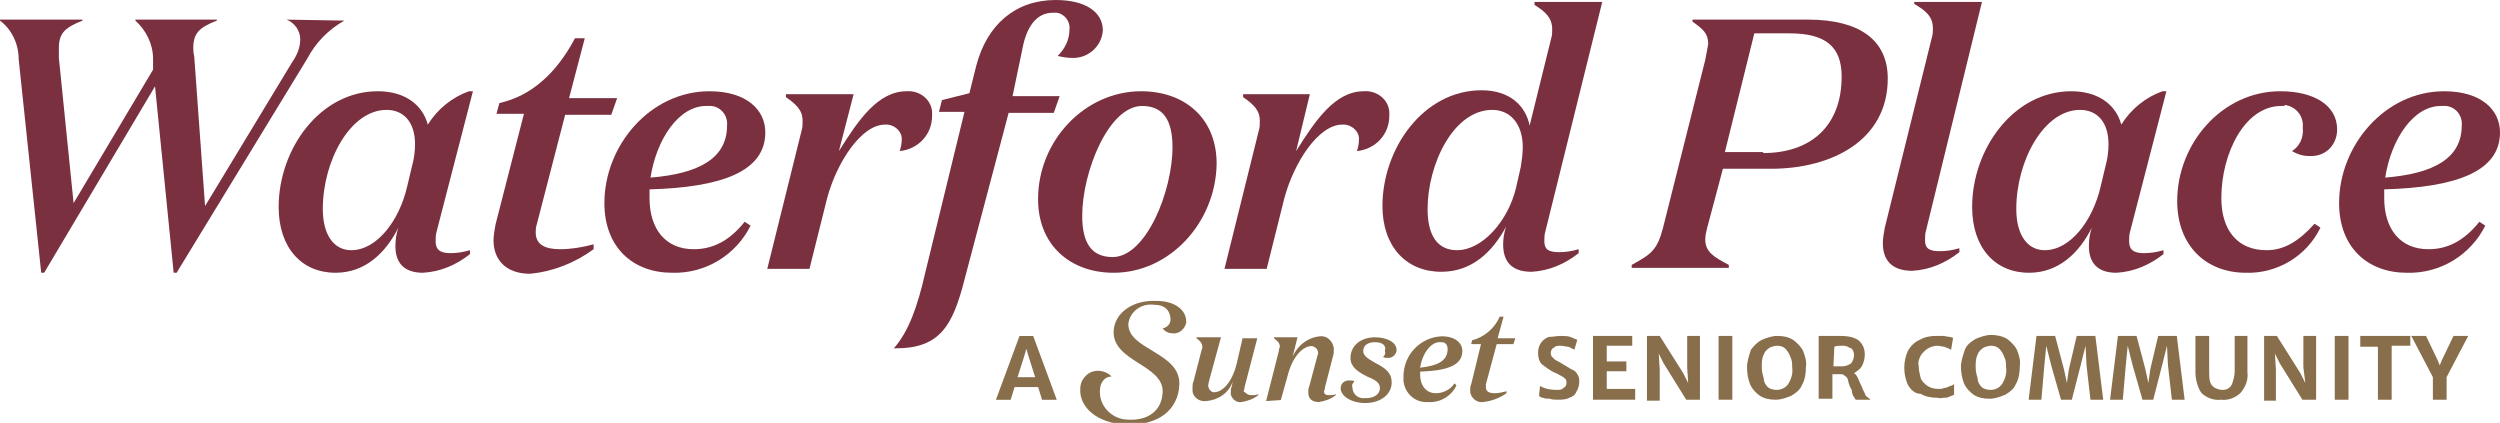 <?xml version="1.0" encoding="utf-8"?>
<!-- Generator: Adobe Illustrator 24.1.2, SVG Export Plug-In . SVG Version: 6.00 Build 0)  -->
<svg version="1.1" id="Layer_1" xmlns="http://www.w3.org/2000/svg" xmlns:xlink="http://www.w3.org/1999/xlink" x="0px" y="0px"
	 viewBox="0 0 254.8 43.1" style="enable-background:new 0 0 254.8 43.1;" xml:space="preserve">
<style type="text/css">
	.st0{fill:#7B303F;}
	.st1{fill:#886E4B;}
</style>
<g id="Group_99" transform="translate(-597 -1414.63)">
	<g id="Group_91" transform="translate(597 1414.63)">
		<path id="Path_1465" class="st0" d="M35.1,2.1C33.5,3,32.2,4.3,31.3,6L18,27.8h-0.3l-1.9-19l-11.3,19H4.2L1.9,6
			c0-1.5-0.7-3-1.9-3.9V2h8.4v0.1C6.7,2.8,6,3.3,6,4.9c0,0.3,0,0.5,0,1l1.5,14.8l8.1-13.6L15.6,6c0-1.5-0.7-2.9-1.8-3.9V2h8.3v0.1
			c-1.8,0.7-2.4,1.3-2.4,2.8c0,0.2,0,0.4,0.1,0.9L20.9,21l8.9-14.7c0.5-0.7,0.8-1.5,0.8-2.3c0-0.9-0.6-1.7-1.4-2V2"/>
		<path id="Path_1466" class="st0" d="M44.5,23.6c-0.1,0.3-0.1,0.7-0.1,1c0,0.8,0.4,1.2,1.5,1.2c0.7,0,1.3-0.1,2-0.3v0.4
			c-1.4,1.1-3,1.8-4.8,1.9c-2,0-2.8-1.1-2.8-2.7c0-0.7,0.1-1.3,0.3-1.9c-1.3,2.6-3.4,4.6-6.4,4.6c-3.5,0-5.8-2.6-5.8-6.7
			c0-5.9,4.2-11.8,10.1-11.8c2.9,0,4.6,1.5,5.1,3.4c1-1.6,2.5-2.8,4.2-3.4h0.4L44.5,23.6z M42,16.9c0.2-0.7,0.3-1.5,0.3-2.2
			c0-2.3-1.2-3.5-2.9-3.5c-3.7,0-6.5,5.2-6.5,10.1c0,2.6,1.1,4.2,2.9,4.2c2.6,0,4.9-3,5.7-6.5L42,16.9z"/>
		<path id="Path_1467" class="st0" d="M54.7,22.9c-0.1,0.3-0.1,0.5-0.1,0.8c0,1.2,0.9,1.7,2.5,1.7c1.1,0,2.3-0.2,3.4-0.5v0.5
			c-1.9,1.4-4.2,2.3-6.5,2.5c-2.4,0-3.7-1.4-3.7-3.4c0-0.5,0.1-1,0.2-1.6l2.9-11.3h-2.8l0.3-1.1c3.2-0.7,5.8-3,7.7-6.6h1l-1.6,6.1
			h4.9l-0.6,1.7h-4.7L54.7,22.9z"/>
		<path id="Path_1468" class="st0" d="M61.6,20.7c0-5.9,4.7-11.4,10.7-11.4c3.8,0,5.7,1.9,5.7,4.2c0,4-4.5,5.6-11.8,5.8
			c0,0.3,0,0.6,0,0.9c0,3.1,1.6,5.2,4.5,5.2c1.9,0,3.6-0.8,5.2-2.8l0.6,0.4c-1.5,3-4.6,4.9-8,4.8C64.5,27.8,61.6,25.2,61.6,20.7z
			 M66.3,18.1c5-0.4,7.8-2,7.8-5.3c0.1-1-0.6-1.9-1.6-2c-0.1,0-0.2,0-0.4,0C69.2,10.7,66.9,14.2,66.3,18.1L66.3,18.1z"/>
		<path id="Path_1469" class="st0" d="M85.5,15.4c2-3.2,4-6.1,6.9-6.1c1.3-0.1,2.5,0.8,2.6,2.1c0,0.1,0,0.3,0,0.4
			c0,1.9-1.4,3.4-3.3,3.6c0.1-0.3,0.2-0.7,0.2-1.1c0.1-0.8-0.6-1.5-1.4-1.6c-0.1,0-0.2,0-0.3,0c-2.4,0-4.9,3.8-5.9,7.5l-1.8,7.2
			h-4.3l3.5-14.1c0.1-0.3,0.1-0.6,0.1-1c0-1.1-0.7-1.7-1.7-2.4V9.6H87L85.5,15.4z"/>
		<path id="Path_1470" class="st0" d="M98.3,28.5c-1.2,4.7-2.5,7-7,7h-0.2c1.5-1.7,2.4-4.2,3.2-7.7l4-16.4h-2.6l0.3-1.2l2.8-0.7
			l0.7-2.8c1.1-4.2,4-6.7,8.1-6.7c3,0,4.8,1.2,4.8,3.1c-0.1,1.6-1.5,2.9-3.2,2.8c-0.5,0-1-0.1-1.4-0.2C108.5,5,109,4.1,109,3
			c0.1-0.8-0.5-1.6-1.3-1.7c-0.1,0-0.3,0-0.4,0c-1.7,0-2.7,1.5-3.1,3.7l-1,4.8h4.8l-0.6,1.7h-4.6L98.3,28.5z"/>
		<path id="Path_1471" class="st0" d="M113.5,27.8c-4.4,0-7.7-2.8-7.7-7.5c0-6,4.8-11,10.5-11c4.4,0,7.7,2.7,7.7,7.4
			C123.9,22.7,119.2,27.8,113.5,27.8z M113.4,26.2c3.4,0,6.1-6.7,6.1-11.2c0-2.7-0.9-4.2-3.1-4.2c-3.4,0-6.1,6.7-6.1,11.2
			C110.3,24.7,111.2,26.2,113.4,26.2L113.4,26.2z"/>
		<path id="Path_1472" class="st0" d="M132.1,15.4c2-3.2,4-6.1,6.9-6.1c1.3-0.1,2.5,0.8,2.6,2.1c0,0.1,0,0.3,0,0.4
			c0,1.9-1.4,3.4-3.3,3.6c0.1-0.3,0.2-0.7,0.2-1.1c0.1-0.8-0.6-1.5-1.4-1.6c-0.1,0-0.2,0-0.3,0c-2.4,0-4.9,3.8-5.9,7.5l-1.8,7.2
			h-4.3l3.5-14.1c0.1-0.3,0.1-0.6,0.1-1c0-1.1-0.7-1.7-1.7-2.4V9.6h6.8L132.1,15.4z"/>
		<path id="Path_1473" class="st0" d="M153.5,23.1c-1.4,2.6-3.5,4.6-6.6,4.6c-3.6,0-6-2.6-6-6.7c0-5.9,4.2-11.8,10.1-11.8
			c2.9,0,4.5,1.6,4.9,3.6l2.2-8.9c0.1-0.3,0.1-0.6,0.1-0.9c0-1.2-0.7-1.8-1.8-2.5V0.2h6.9l-5.8,23.4c-0.1,0.3-0.1,0.7-0.1,1
			c0,0.8,0.4,1.1,1.5,1.1c0.7,0,1.3-0.1,2-0.3v0.4c-1.4,1.1-3,1.8-4.8,1.9c-2.1,0-2.9-1.1-2.9-2.8C153.2,24.3,153.3,23.7,153.5,23.1
			z M155,17c0.1-0.7,0.2-1.3,0.2-2c0-2.4-1.3-3.8-3.1-3.8c-4,0-6.6,5.6-6.6,10.1c0,2.7,1,4.2,3,4.2c2.6,0,5.2-3,6-6.3L155,17z"/>
		<path id="Path_1474" class="st0" d="M174,23.2c-0.1,0.4-0.2,0.8-0.2,1.2c0,1.3,0.9,1.8,2.4,2.6v0.3h-9.9v-0.3
			c2-1.1,2.6-1.5,3.2-3.8l4.3-17.1c0.1-0.5,0.2-1.1,0.3-1.6c0-1.1-0.5-1.5-1.6-2.3V2h11.8c5.1,0,8.1,2,8.1,6c0,6.3-5.7,9.2-11.9,9.2
			h-4.9L174,23.2z M179.7,15.6c4.8,0,8-2.7,8-7.8c0-3.1-1.7-4.4-5.3-4.4h-3.6l-3,12.1H179.7z"/>
		<path id="Path_1475" class="st0" d="M196.3,23.5c-0.1,0.3-0.1,0.7-0.1,1c0,0.8,0.4,1.1,1.5,1.1c0.7,0,1.3-0.1,2-0.3v0.4
			c-1.4,1.1-3,1.8-4.8,1.9c-2.1,0-3-1.1-3-2.8c0-0.5,0.1-1.1,0.2-1.6l4.8-19.4c0.1-0.3,0.1-0.6,0.1-0.9c0-1.2-0.7-1.8-1.9-2.5V0.2
			h6.9L196.3,23.5z"/>
		<path id="Path_1476" class="st0" d="M217.1,23.6c-0.1,0.3-0.1,0.7-0.1,1c0,0.8,0.4,1.2,1.5,1.2c0.7,0,1.3-0.1,2-0.3v0.4
			c-1.4,1.1-3,1.8-4.8,1.9c-2,0-2.8-1.1-2.8-2.7c0-0.7,0.1-1.3,0.3-1.9c-1.3,2.6-3.4,4.6-6.4,4.6c-3.5,0-5.8-2.6-5.8-6.7
			c0-5.9,4.2-11.8,10.1-11.8c2.9,0,4.6,1.5,5.1,3.4c1-1.6,2.5-2.8,4.2-3.4h0.4L217.1,23.6z M214.6,16.9c0.2-0.7,0.3-1.5,0.3-2.2
			c0-2.3-1.2-3.5-2.9-3.5c-3.7,0-6.5,5.2-6.5,10.1c0,2.6,1.1,4.2,2.9,4.2c2.6,0,4.9-3,5.7-6.5L214.6,16.9z"/>
		<path id="Path_1477" class="st0" d="M232.5,10.8c-3.7,0-6.1,4.8-6.1,9.4c0,3.2,1.6,5.3,4.6,5.3c1.7,0,3.2-0.8,4.9-2.7l0.6,0.4
			c-1.4,2.9-4.4,4.7-7.6,4.6c-4.1,0-7-2.8-7-7.3c0-5.9,4.6-11.2,10.5-11.2c3.4,0,5.8,1.4,5.8,3.9c0,1.5-1.1,2.7-2.6,2.7
			c-0.1,0-0.2,0-0.3,0c-0.6,0-1.2-0.2-1.7-0.5c0.8-0.5,1.2-1.4,1.1-2.4c0.1-1.1-0.6-2.1-1.8-2.3C232.9,10.8,232.7,10.8,232.5,10.8z"
			/>
		<path id="Path_1478" class="st0" d="M238.4,20.7c0-5.9,4.7-11.4,10.7-11.4c3.8,0,5.7,1.9,5.7,4.2c0,4-4.5,5.6-11.8,5.8
			c0,0.3,0,0.6,0,0.9c0,3.1,1.6,5.2,4.5,5.2c1.9,0,3.6-0.8,5.2-2.8l0.6,0.4c-1.5,3-4.6,4.9-8,4.8C241.3,27.8,238.4,25.2,238.4,20.7z
			 M243.1,18.1c5-0.4,7.8-2,7.8-5.3c0.1-1-0.6-1.9-1.6-2c-0.1,0-0.2,0-0.4,0C246,10.7,243.7,14.2,243.1,18.1z"/>
	</g>
	<g id="Group_92" transform="translate(753.759 1448.868)">
		<path id="Path_1479" class="st1" d="M0.2,5.1c0.5,0.3,1.1,0.4,1.7,0.4c0.3,0,0.5,0,0.7-0.2C2.8,5.2,2.9,5,2.9,4.8
			c0-0.1,0-0.3-0.1-0.4C2.7,4.3,2.6,4.2,2.4,4.1C2.2,4,1.9,3.8,1.6,3.7C1.2,3.5,0.8,3.2,0.4,2.9C0.1,2.6,0,2.2,0,1.7
			c0-0.4,0.1-0.7,0.3-1c0.2-0.3,0.5-0.5,0.8-0.6C1.5,0.1,1.9,0,2.3,0c0.3,0,0.7,0,1,0.1C3.5,0.2,3.8,0.3,4,0.4L3.7,1.4
			C3.5,1.3,3.3,1.2,3.1,1.1C2.8,1.1,2.6,1,2.3,1c-0.3,0-0.5,0-0.7,0.2C1.4,1.3,1.3,1.5,1.3,1.7c0,0.1,0,0.3,0.1,0.4
			c0.1,0.1,0.2,0.2,0.3,0.3c0.1,0.1,0.4,0.2,0.7,0.4c0.3,0.2,0.7,0.4,1,0.6C3.7,3.5,3.9,3.7,4,3.9c0.2,0.3,0.2,0.5,0.2,0.8
			c0,0.3-0.1,0.7-0.3,1C3.8,6,3.5,6.2,3.2,6.3C2.8,6.5,2.4,6.5,2,6.5c-0.3,0-0.5,0-0.8-0.1C1,6.4,0.7,6.4,0.5,6.3
			c-0.2,0-0.3-0.1-0.4-0.2L0.2,5.1z"/>
		<path id="Path_1480" class="st1" d="M9.6,0v1H7v1.6h2v1H7v1.8h2.9v1.1H5.6V0L9.6,0z"/>
		<path id="Path_1481" class="st1" d="M16.5,0v6.5h-1.4l-2.3-3.7l-0.5-1l0.1,1.6v3.2h-1.3V0h1.3l2.4,3.8l0.5,1l-0.1-1.6V0L16.5,0z"
			/>
		<path id="Path_1482" class="st1" d="M19.8,0v6.5h-1.4V0H19.8z"/>
		<path id="Path_1483" class="st1" d="M21.7,1.4C22,1,22.4,0.6,22.8,0.4c0.5-0.2,1-0.4,1.6-0.4C25,0,25.5,0.1,26,0.4
			c0.4,0.3,0.8,0.7,1,1.1c0.2,0.5,0.4,1.1,0.3,1.7c0,0.6-0.1,1.3-0.4,1.8c-0.2,0.5-0.6,0.8-1.1,1.1c-0.5,0.2-1,0.4-1.6,0.4
			c-0.6,0-1.1-0.1-1.6-0.4c-0.4-0.3-0.8-0.7-1-1.2c-0.2-0.5-0.3-1.1-0.3-1.7C21.3,2.6,21.5,2,21.7,1.4z M25.7,2.1
			c-0.1-0.3-0.3-0.6-0.5-0.8C25,1.1,24.7,1,24.4,1c-0.3,0-0.6,0.1-0.8,0.2c-0.3,0.2-0.5,0.4-0.6,0.7c-0.2,0.4-0.2,0.8-0.2,1.3
			c0,0.4,0.1,0.8,0.2,1.1C23,4.7,23.2,5,23.4,5.2c0.2,0.2,0.6,0.3,0.9,0.3c0.5,0,0.9-0.2,1.2-0.6c0.3-0.5,0.5-1.1,0.4-1.7
			C25.9,2.8,25.9,2.5,25.7,2.1L25.7,2.1z"/>
		<path id="Path_1484" class="st1" d="M33.9,6.5h-1.5c0,0-0.1-0.1-0.1-0.1c0-0.1-0.1-0.1-0.1-0.2l-0.1-0.1C32.1,6,32,5.9,32,5.7
			s-0.1-0.3-0.2-0.5c-0.1-0.3-0.2-0.5-0.2-0.7c-0.1-0.2-0.1-0.3-0.3-0.4c-0.1-0.1-0.2-0.2-0.4-0.2h-0.9v2.5h-1.4V0h0.6h0.5h0.5h0.7
			c0.6,0,1.2,0.1,1.7,0.4c0.5,0.4,0.7,0.9,0.7,1.5c0,0.4-0.1,0.8-0.3,1.2c-0.2,0.3-0.5,0.5-0.8,0.7c0.2,0.1,0.3,0.3,0.4,0.5
			c0.1,0.2,0.2,0.5,0.4,0.9c0.1,0.3,0.3,0.6,0.4,0.9L33.9,6.5z M30.1,3.1c0.1,0,0.4,0,0.9,0c0.3,0,0.6-0.1,0.9-0.3
			c0.3-0.4,0.4-0.9,0.2-1.3c-0.1-0.2-0.2-0.3-0.4-0.3C31.5,1,31.2,1,31,1c-0.3,0-0.6,0-0.8,0.1L30.1,3.1z"/>
		<path id="Path_1485" class="st1" d="M41.3,0c0.2,0,0.4,0.1,0.7,0.1l0.3,0.1l-0.2,1.2c0,0-0.1,0-0.2-0.1c-0.2-0.1-0.3-0.1-0.5-0.2
			c-0.2,0-0.5-0.1-0.7-0.1c-0.3,0-0.7,0.1-1,0.3c-0.3,0.2-0.5,0.4-0.7,0.7c-0.2,0.4-0.3,0.7-0.2,1.1c0,0.4,0.1,0.8,0.2,1.2
			c0.1,0.3,0.4,0.6,0.7,0.8c0.3,0.2,0.7,0.3,1.1,0.3c0.2,0,0.4,0,0.6-0.1c0.2,0,0.4-0.1,0.6-0.2c0.1,0,0.3-0.1,0.4-0.2v1.1
			c-0.2,0.1-0.3,0.1-0.5,0.2c-0.2,0.1-0.3,0.1-0.5,0.1c-0.2,0-0.4,0.1-0.7,0c-0.6,0-1.2-0.1-1.7-0.4C38.4,5.9,38,5.5,37.7,5
			c-0.5-1.1-0.5-2.4,0-3.5C38,1,38.4,0.6,38.9,0.4C39.4,0.1,40,0,40.5,0C40.8,0,41.1,0,41.3,0z"/>
		<path id="Path_1486" class="st1" d="M43.5,1.4c0.2-0.5,0.6-0.8,1.1-1.1c0.5-0.2,1-0.4,1.6-0.4c0.5,0,1.1,0.1,1.6,0.4
			c0.4,0.3,0.8,0.7,1,1.1c0.2,0.5,0.4,1.1,0.3,1.7c0,0.6-0.1,1.3-0.4,1.8c-0.2,0.5-0.6,0.8-1.1,1.1c-0.5,0.2-1,0.4-1.6,0.4
			c-0.6,0-1.1-0.1-1.6-0.4c-0.4-0.3-0.8-0.7-1-1.2c-0.2-0.5-0.3-1.1-0.3-1.7C43.1,2.6,43.3,2,43.5,1.4z M47.5,2.1
			c-0.1-0.3-0.3-0.6-0.5-0.8C46.8,1.1,46.5,1,46.2,1c-0.3,0-0.6,0.1-0.8,0.2c-0.3,0.2-0.5,0.4-0.6,0.7c-0.2,0.4-0.2,0.8-0.2,1.3
			c0,0.4,0.1,0.8,0.2,1.1C44.8,4.7,45,5,45.2,5.2c0.2,0.2,0.6,0.3,0.9,0.3c0.5,0,0.9-0.2,1.2-0.6c0.3-0.5,0.5-1.1,0.4-1.7
			C47.7,2.8,47.7,2.5,47.5,2.1L47.5,2.1z"/>
		<path id="Path_1487" class="st1" d="M52.7,0l0.9,3.4l0.3,1.4l0.2-1.4L54.9,0h1.9l0.8,6.5h-1.3L55.9,3l-0.1-2l-0.5,2l-0.9,3.5h-1.1
			l-1-3.5l-0.5-2l-0.2,2l-0.3,3.5h-1.3L50.8,0H52.7z"/>
		<path id="Path_1488" class="st1" d="M61,0l0.9,3.4l0.3,1.4l0.2-1.4L63.2,0h1.9l0.8,6.5h-1.3L64.2,3l-0.1-2l-0.5,2l-0.9,3.5h-1.1
			l-1-3.5l-0.5-2l-0.2,2l-0.3,3.5h-1.3L59.1,0H61z"/>
		<path id="Path_1489" class="st1" d="M67,0h1.4l0,3.6c0,0.4,0,0.8,0.1,1.1C68.6,5,68.8,5.2,69,5.3c0.2,0.1,0.5,0.2,0.7,0.2
			c0.2,0,0.5,0,0.7-0.2c0.2-0.1,0.3-0.3,0.4-0.6C70.9,4.4,71,4,71,3.6V0h1.3v3.7c0.1,0.8-0.2,1.5-0.7,2.1c-0.5,0.5-1.3,0.8-2,0.7
			c-0.7,0.1-1.5-0.2-2-0.7C67.2,5.2,67,4.4,67,3.7L67,0z"/>
		<path id="Path_1490" class="st1" d="M79.3,0v6.5h-1.4l-2.3-3.7l-0.5-1l0.1,1.6v3.2H74V0h1.3l2.4,3.8l0.5,1L78,3.2V0L79.3,0z"/>
		<path id="Path_1491" class="st1" d="M82.6,0v6.5h-1.4V0H82.6z"/>
		<path id="Path_1492" class="st1" d="M83.8,1.1V0h5.1v1H87v5.5h-1.4V1.1H83.8z"/>
		<path id="Path_1493" class="st1" d="M92.6,4.2v2.3h-1.4V4.2L89,0h1.5l1.2,2.5L91.9,3l0.2-0.5L93.3,0h1.5L92.6,4.2z"/>
	</g>
	<g id="Group_93" transform="translate(698.506 1448.877)">
		<path id="Path_1494" class="st1" d="M4.3,5.2H1.9L1.5,6.5H0L2.4,0h1.4l2.4,6.5H4.7L4.3,5.2z M4,4.2L3.3,2L3.1,1.3L2.9,2L2.2,4.2H4
			z"/>
	</g>
	<path id="Path_1495" class="st1" d="M715.5,1448.1c0.2,0.3,0.6,0.5,1,0.5c0.7,0.1,1.3-0.5,1.4-1.1c0,0,0-0.1,0-0.1
		c0-1.2-1.2-2.1-3-2.1h-0.1l0,0c-2.2-0.1-4.2,1.1-4.3,3.1c-0.1,3.1,5.1,3.4,5,6.2c-0.1,2-1.6,2.9-3.5,2.8c-1.6,0-2.9-1.3-2.9-2.8
		c0,0,0,0,0-0.1c0-0.9,0.5-1.5,1.2-1.5c-0.7-0.7-1.9-0.8-2.6-0.1c-0.4,0.4-0.6,0.8-0.6,1.4c-0.1,1.8,1.7,3.5,4.7,3.6
		c3.3,0.1,5.3-1.5,5.4-4.1c0.1-3.3-5.3-3.5-5.2-6.2c0.2-1.3,1.4-2.1,2.7-1.9c1.2,0,1.6,0.8,1.6,1.5
		C716.3,1447.6,716,1448,715.5,1448.1z"/>
	<g id="Group_94" transform="translate(718.541 1446.906)">
		<path id="Path_1496" class="st1" d="M4.1,6.6c-0.4,1.2-1.5,1.9-2.7,2C0.7,8.7,0,8.2,0,7.5c0-0.1,0-0.2,0-0.2C0,7,0,6.8,0.1,6.6
			l0.8-3.1c0-0.1,0.1-0.2,0.1-0.4c0-0.4-0.2-0.6-0.6-0.9V2.1h2.5L1.7,6.5c0,0.1-0.1,0.3-0.1,0.5c0,0.3,0.2,0.6,0.5,0.7
			c0,0,0.1,0,0.1,0c0.8,0,1.8-0.9,2.3-2.9l0.6-2.6h1.5l-1.3,5c0,0.1,0,0.2-0.1,0.4C5.5,7.8,5.6,8,6,8c0.2,0,0.5,0,0.7-0.1V8
			C6.2,8.4,5.6,8.6,5,8.7C4.5,8.8,4,8.4,3.9,7.9c0-0.1,0-0.1,0-0.2c0-0.2,0-0.4,0.1-0.6L4.1,6.6z"/>
		<path id="Path_1497" class="st1" d="M7.5,8.6l1.3-5.1c0-0.1,0-0.2,0.1-0.4c0-0.4-0.2-0.6-0.6-0.9V2.1h2.4l-0.5,2
			c0.5-1.2,1.6-2,2.8-2.1c0.7-0.1,1.3,0.5,1.4,1.2c0,0.1,0,0.2,0,0.2c0,0.2,0,0.4-0.1,0.7l-0.8,3.1c0,0.1,0,0.2-0.1,0.4
			c0,0.3,0.2,0.4,0.5,0.4c0.2,0,0.5,0,0.7-0.1V8c-0.5,0.4-1.1,0.6-1.7,0.7c-0.8,0-1.1-0.4-1.1-1c0-0.2,0-0.4,0.1-0.6l0.8-3
			c0-0.1,0.1-0.2,0.1-0.4c0-0.3-0.2-0.6-0.6-0.7c0,0-0.1,0-0.1,0C11.3,3,10.2,4,9.7,6L9,8.5L7.5,8.6z"/>
		<path id="Path_1498" class="st1" d="M18.6,2.6c-0.7,0-1.2,0.3-1.2,0.9c0,0.4,0.3,0.7,1.2,1.2c1.2,0.6,1.7,1.1,1.7,2
			c0,1.2-1.1,2.1-2.7,2.1c-1.4,0-2.5-0.7-2.5-1.5c0-0.5,0.4-0.8,0.8-0.8c0,0,0.1,0,0.1,0c0.2,0,0.4,0,0.5,0.1
			c-0.2,0.2-0.3,0.4-0.2,0.6c0,0.7,0.6,1.2,1.3,1.1c0,0,0.1,0,0.1,0c0.8,0,1.4-0.4,1.4-1c0-0.5-0.3-0.8-1.3-1.2
			c-1-0.5-1.7-1-1.7-1.9c0-1.2,1-2.1,2.5-2.1c1.2,0,2.2,0.5,2.2,1.3c0,0.4-0.4,0.8-0.8,0.8c0,0,0,0-0.1,0c-0.2,0-0.3,0-0.5-0.1
			c0.2-0.1,0.3-0.4,0.2-0.6C19.8,2.9,19.3,2.6,18.6,2.6z"/>
		<path id="Path_1499" class="st1" d="M21.5,6.1c0-2.2,1.7-4,3.9-4.1c1.4,0,2.1,0.7,2.1,1.5c0,1.5-1.6,2-4.3,2.1c0,0.1,0,0.2,0,0.3
			c0,1.1,0.6,1.9,1.6,1.9c0.8,0,1.5-0.4,1.9-1L26.9,7c-0.5,1.1-1.7,1.8-2.9,1.7c-1.3,0.1-2.4-0.9-2.5-2.2
			C21.5,6.3,21.5,6.2,21.5,6.1z M23.2,5.2C25,5,26,4.5,26,3.3c0-0.4-0.2-0.7-0.6-0.7c0,0-0.1,0-0.1,0C24.3,2.5,23.4,3.8,23.2,5.2
			L23.2,5.2z"/>
		<path id="Path_1500" class="st1" d="M29.9,6.9c0,0.1,0,0.2,0,0.3c0,0.4,0.3,0.6,0.9,0.6c0.4,0,0.8-0.1,1.2-0.2v0.2
			c-0.7,0.5-1.5,0.8-2.4,0.9c-0.6,0.1-1.2-0.4-1.3-1c0-0.1,0-0.1,0-0.2c0-0.2,0-0.4,0.1-0.6l1-4.1h-1l0.1-0.4
			c1.2-0.3,2.3-1.2,2.8-2.4h0.4l-0.6,2.2h1.8l-0.2,0.6h-1.7L29.9,6.9z"/>
	</g>
</g>
</svg>
